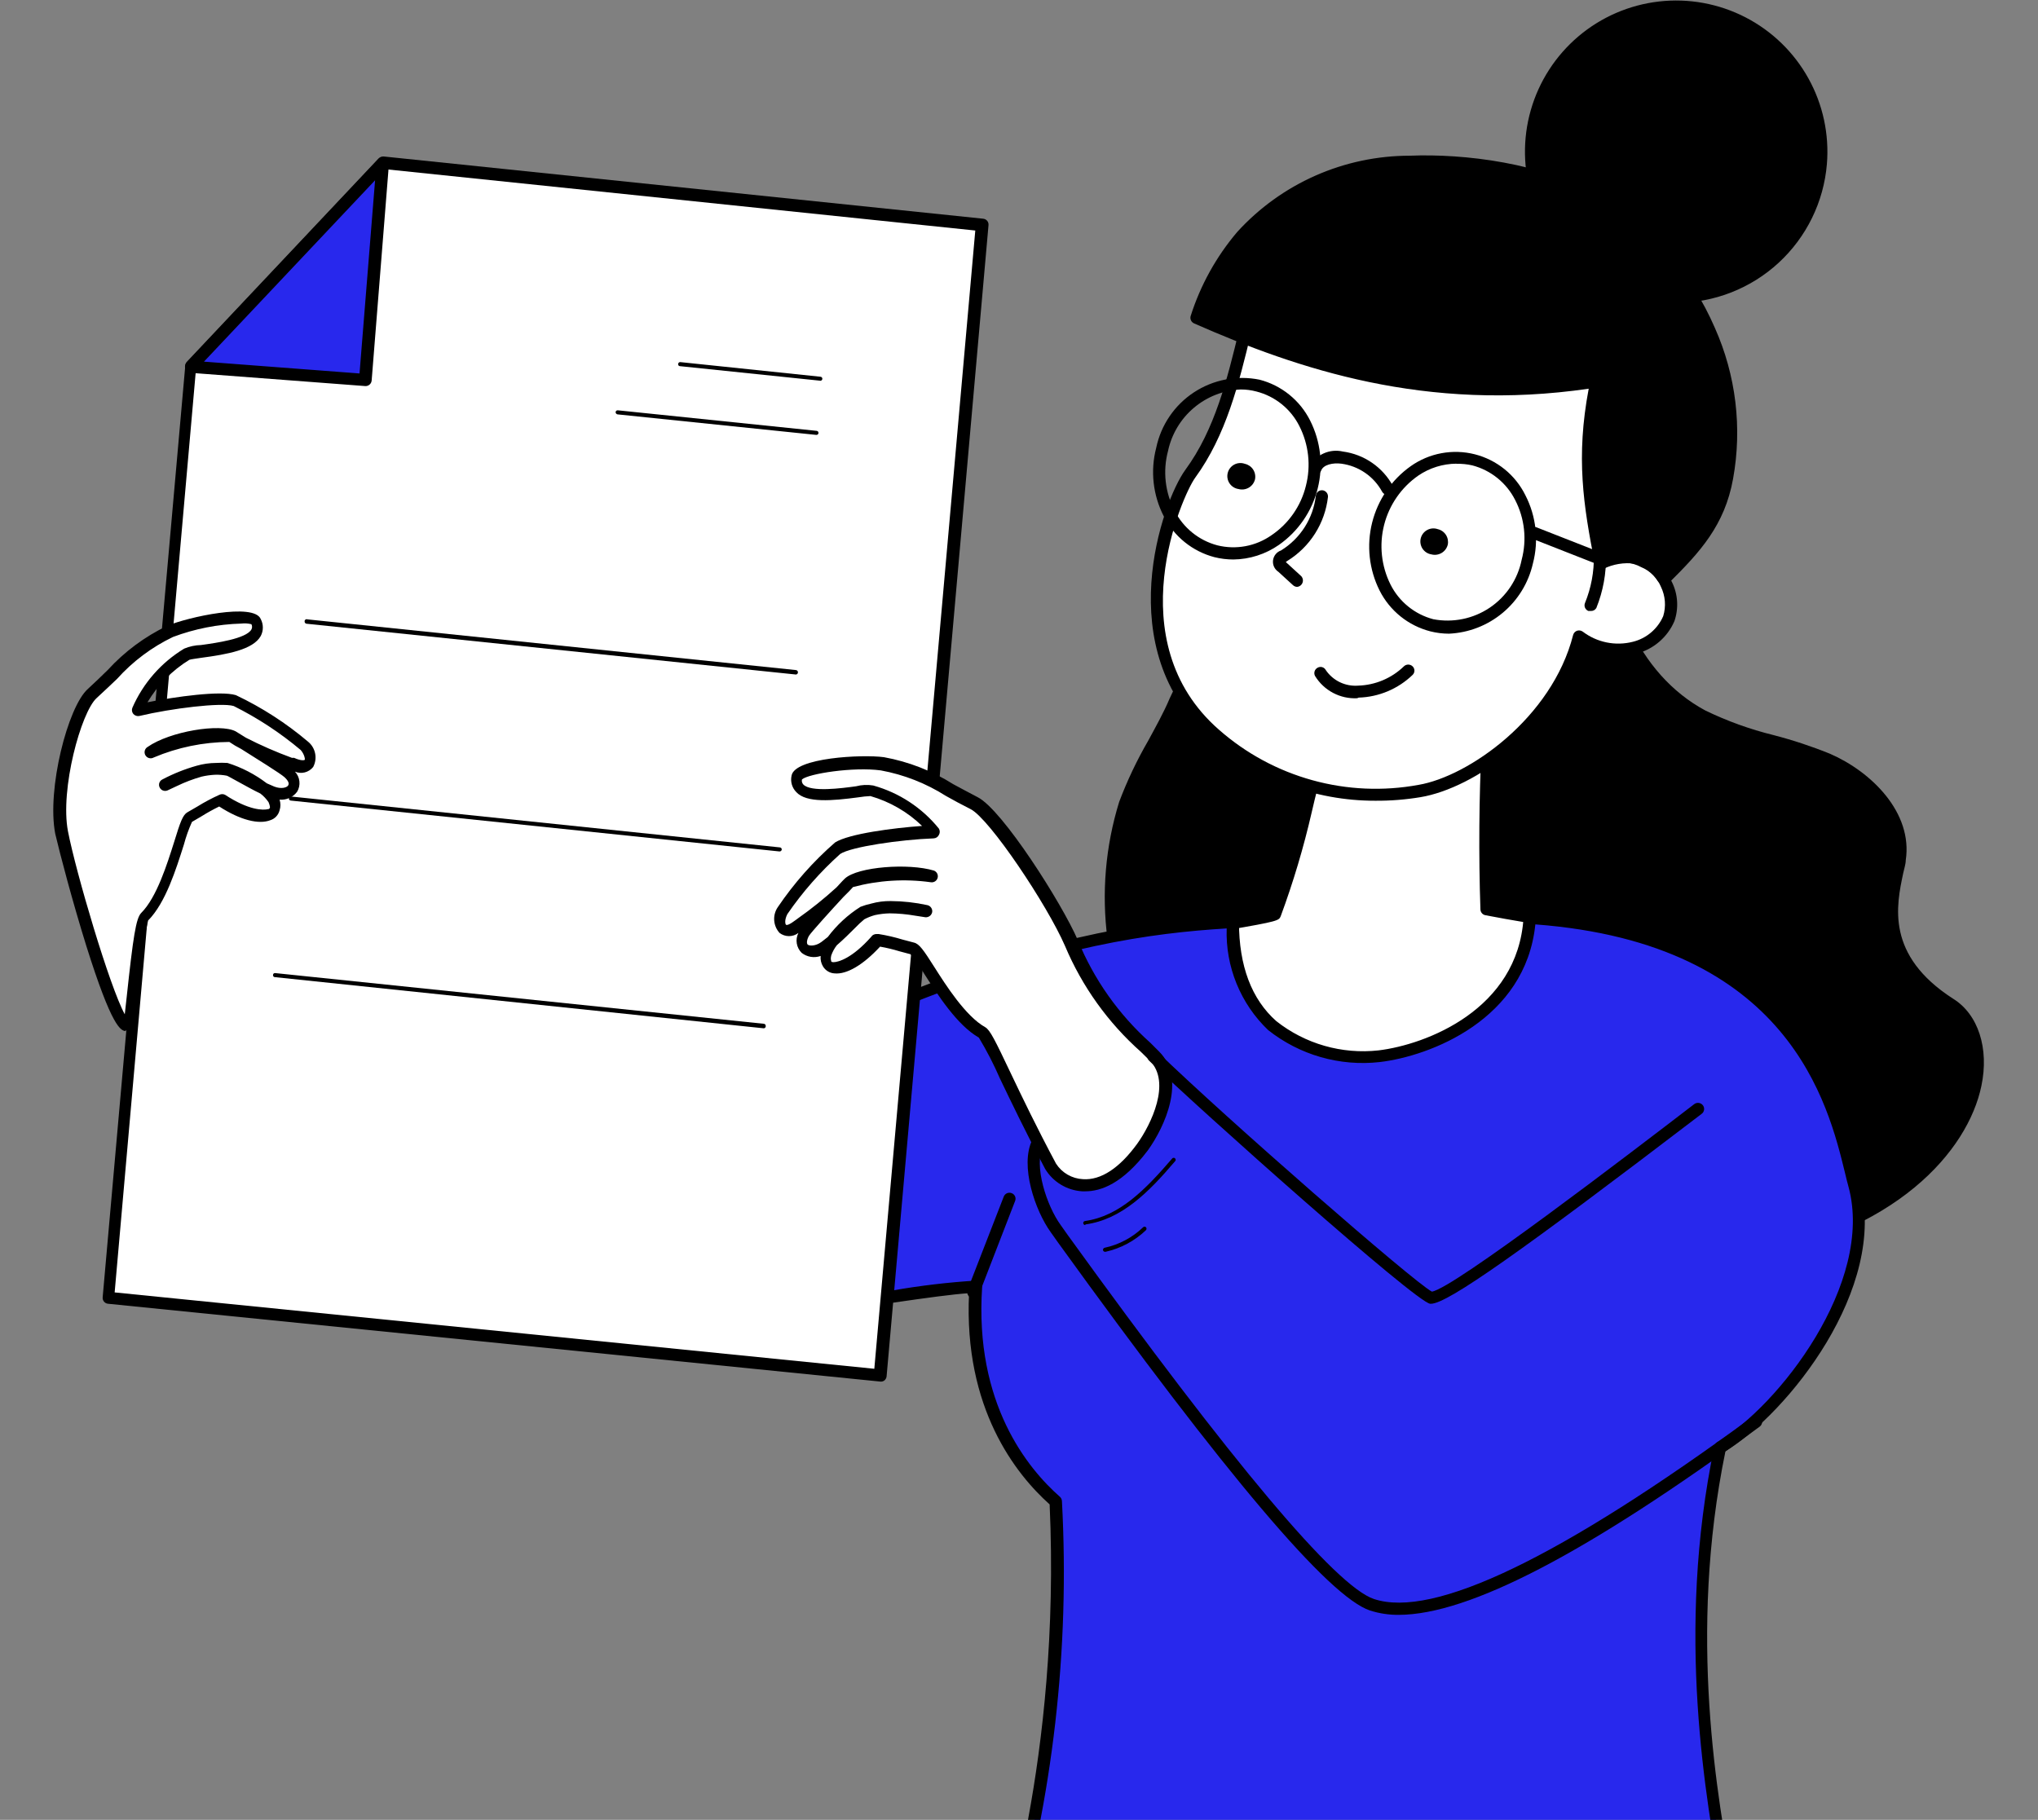 <?xml version="1.0" encoding="UTF-8"?> <svg xmlns="http://www.w3.org/2000/svg" width="131" height="117" viewBox="0 0 131 117" fill="none"><rect x="0" y="0" width="131" height="117" fill="#808080" stroke="none"/> <g clip-path="url(#clip0_10_10)"> <path d="M103.42 32.62C102.5 37.76 104.83 43.52 109.42 45.98C111.92 47.31 114.85 47.64 117.42 48.77C119.99 49.9 122.42 52.38 122.05 55.19C121.77 57.06 120.05 61.13 125.25 64.48C129.54 67.24 126.71 78.14 111.72 80.56C107.12 81.3 110.5 78.16 106.07 76.75C101.692 75.219 97.949 72.274 95.43 68.38C92.949 64.495 91.194 60.192 90.25 55.68C89.04 50.53 88.5 44.96 90.51 40.07C92.52 35.18 97.76 31.28 103.42 32.62Z" fill="black"></path> <path d="M110.6 81.06C110.355 81.094 110.106 81.079 109.867 81.016C109.627 80.954 109.403 80.844 109.206 80.695C109.009 80.545 108.844 80.358 108.719 80.145C108.594 79.931 108.513 79.695 108.48 79.45C108.337 78.865 108.028 78.333 107.59 77.92C107.151 77.506 106.603 77.228 106.01 77.12C101.549 75.565 97.735 72.567 95.17 68.6C92.657 64.696 90.881 60.364 89.93 55.82C88.38 49.24 88.47 44.2 90.21 39.97C92.21 35.18 97.5 30.86 103.51 32.29C103.606 32.316 103.69 32.376 103.745 32.459C103.8 32.541 103.823 32.641 103.81 32.74C102.87 37.94 105.32 43.38 109.62 45.68C111.021 46.359 112.489 46.888 114 47.26C115.235 47.58 116.448 47.981 117.63 48.46C120.3 49.62 122.96 52.25 122.5 55.3C122.5 55.55 122.4 55.83 122.34 56.12C121.89 58.23 121.21 61.41 125.53 64.2C127.16 65.2 127.87 67.41 127.36 69.82C126.5 73.96 121.91 79.37 111.84 81C111.429 81.048 111.014 81.068 110.6 81.06ZM101.17 32.75C96.49 32.75 92.53 36.32 90.93 40.22C89.26 44.29 89.18 49.22 90.69 55.59C91.618 60.058 93.357 64.318 95.82 68.16C98.283 71.98 101.95 74.869 106.24 76.37C106.959 76.507 107.624 76.847 108.156 77.351C108.687 77.854 109.064 78.499 109.24 79.21C109.52 80.07 109.66 80.51 111.74 80.21C121.41 78.65 125.8 73.55 126.61 69.65C127.05 67.56 126.48 65.72 125.12 64.85C120.35 61.77 121.12 57.98 121.59 55.95C121.66 55.65 121.71 55.4 121.75 55.18C122.14 52.54 119.75 50.18 117.34 49.18C116.188 48.709 115.005 48.319 113.8 48.01C112.235 47.628 110.717 47.078 109.27 46.37C104.78 43.97 102.18 38.37 102.99 32.97C102.392 32.837 101.782 32.763 101.17 32.75Z" fill="black"></path> <path d="M85.38 20.19C86.9 27.61 78.58 38.12 75.55 45.05C74.55 47.3 73.12 49.36 72.31 51.68C71.457 54.489 71.208 57.448 71.58 60.36C72.08 65.86 73.73 71.51 77.58 75.46C81.43 79.41 87.93 81.13 92.7 78.34C96.89 75.9 98.81 70.65 98.55 65.81C98.29 60.97 96.21 56.41 94.03 52.08C88.82 41.67 92.5 29.17 85.38 20.19Z" fill="black"></path> <path d="M87.46 80.09C83.639 80.036 79.996 78.468 77.33 75.73C73.86 72.2 71.79 67.04 71.19 60.39C70.8 57.424 71.056 54.408 71.94 51.55C72.452 50.195 73.074 48.884 73.8 47.63C74.28 46.74 74.8 45.82 75.19 44.89C76.263 42.593 77.455 40.353 78.76 38.18C82.18 32.18 86.05 25.42 85 20.27C84.982 20.184 84.992 20.094 85.03 20.014C85.068 19.935 85.131 19.87 85.21 19.83C85.292 19.793 85.384 19.785 85.471 19.807C85.558 19.829 85.635 19.879 85.69 19.95C89.69 24.95 90.32 30.95 91 37.23C91.53 42.17 92.09 47.28 94.41 51.9C96.57 56.18 98.69 60.78 98.97 65.78C99.27 71.31 96.9 76.37 92.97 78.68C91.292 79.633 89.39 80.12 87.46 80.09ZM85.95 21.63C86.16 26.8 82.61 33.02 79.44 38.57C78.06 40.97 76.77 43.24 75.9 45.21C75.48 46.21 74.98 47.1 74.49 48C73.789 49.221 73.183 50.495 72.68 51.81C71.833 54.562 71.591 57.465 71.97 60.32C72.56 66.78 74.55 71.78 77.89 75.18C81.89 79.3 88.23 80.52 92.54 78C96.25 75.84 98.47 71.06 98.18 65.83C97.92 60.98 95.83 56.46 93.71 52.26C91.32 47.51 90.71 42.33 90.22 37.31C89.61 31.63 89.02 26.23 85.95 21.63Z" fill="black"></path> <path d="M95.57 58.41C95.43 54.41 95.5 50.55 95.65 47.6C94.051 46.795 92.338 46.242 90.57 45.96C90.187 45.856 89.788 45.829 89.395 45.881C89.002 45.932 88.623 46.061 88.28 46.26C87.9 46.56 86.09 44.96 85.9 45.4C84.62 48.4 83.31 55.69 82.02 58.71C81.92 58.94 75.87 59.77 75.77 60C75.35 61 78.44 65 78.77 65.16C95.27 76.16 104.17 59.7 104.17 59.7C104.17 59.7 100.21 59.3 95.57 58.41Z" fill="white"></path> <path d="M89.69 69.33C85.674 69.186 81.793 67.849 78.54 65.49C78.17 65.25 74.87 61.12 75.41 59.85C75.53 59.58 75.54 59.54 78.84 58.97C79.84 58.79 81.3 58.54 81.71 58.42C82.46 56.305 83.084 54.148 83.58 51.96C84.105 49.684 84.773 47.442 85.58 45.25C85.608 45.183 85.651 45.122 85.704 45.072C85.757 45.022 85.821 44.984 85.89 44.96C86.23 44.85 86.62 45.07 87.28 45.45C87.552 45.633 87.844 45.784 88.15 45.9C88.919 45.467 89.826 45.349 90.68 45.57C92.486 45.862 94.236 46.428 95.87 47.25C95.938 47.284 95.995 47.337 96.034 47.403C96.073 47.468 96.092 47.544 96.09 47.62C95.91 50.83 95.88 54.62 95.99 58.08C100.43 58.92 104.2 59.31 104.24 59.31C104.304 59.319 104.365 59.343 104.419 59.38C104.473 59.416 104.517 59.464 104.55 59.52C104.58 59.577 104.595 59.641 104.595 59.705C104.595 59.769 104.58 59.833 104.55 59.89C104.39 60.18 100.55 67.08 93.25 68.89C92.087 69.185 90.89 69.333 89.69 69.33ZM76.11 60.33C76.11 61.21 78.46 64.45 78.99 64.9C83.91 68.17 88.63 69.28 92.99 68.19C98.85 66.74 102.45 61.7 103.48 60.08C102.19 59.92 99.01 59.52 95.48 58.84C95.392 58.824 95.313 58.779 95.255 58.711C95.197 58.644 95.163 58.559 95.16 58.47C95.04 55 95.07 51.16 95.24 47.89C93.743 47.161 92.145 46.658 90.5 46.4C89.83 46.208 89.112 46.287 88.5 46.62C88.1 46.93 87.5 46.62 86.82 46.18C86.606 46.049 86.386 45.929 86.16 45.82C85.428 47.91 84.813 50.041 84.32 52.2C83.798 54.477 83.13 56.718 82.32 58.91C82.2 59.18 82.19 59.23 78.91 59.79C77.94 59.92 76.57 60.16 76.11 60.28V60.33Z" fill="black"></path> <path d="M80.35 20.02C79.46 23.6 78.73 27.45 76.51 30.49C75.29 32.14 71.62 41.56 78.1 47.22C79.88 48.768 81.985 49.895 84.26 50.519C86.534 51.142 88.92 51.245 91.24 50.82C94.68 50.23 100.12 46.34 101.5 40.89C103.5 42.44 106.43 41.79 107.27 39.73C107.499 39.023 107.456 38.255 107.152 37.577C106.847 36.899 106.301 36.358 105.62 36.06C105.269 35.878 104.882 35.774 104.487 35.755C104.092 35.736 103.697 35.803 103.33 35.95C103.735 33.204 104.474 30.517 105.53 27.95C104.06 24.04 100.46 20.95 96.53 18.64C95.241 17.843 93.848 17.227 92.39 16.81C88.18 15.71 81.27 16.34 80.35 20.02Z" fill="white"></path> <path d="M88.4 51.48C84.509 51.486 80.751 50.063 77.84 47.48C71.31 41.77 74.7 32.26 76.19 30.21C78.1 27.61 78.89 24.35 79.65 21.21C79.76 20.77 79.86 20.33 79.97 19.89C80.127 19.336 80.395 18.82 80.757 18.373C81.12 17.926 81.57 17.557 82.08 17.29C84.81 15.66 89.48 15.61 92.49 16.38C93.98 16.812 95.406 17.441 96.73 18.25C99.99 20.14 104.23 23.33 105.9 27.76C105.92 27.806 105.93 27.855 105.93 27.905C105.93 27.955 105.92 28.004 105.9 28.05C104.919 30.417 104.218 32.89 103.81 35.42C104.554 35.315 105.312 35.453 105.972 35.813C106.631 36.173 107.157 36.737 107.47 37.42C107.661 37.807 107.774 38.228 107.801 38.659C107.828 39.09 107.77 39.522 107.63 39.93C107.409 40.446 107.072 40.903 106.645 41.267C106.219 41.632 105.714 41.892 105.17 42.03C104.594 42.185 103.993 42.223 103.403 42.143C102.812 42.062 102.243 41.864 101.73 41.56C100.08 47.02 94.73 50.68 91.31 51.25C90.348 51.41 89.375 51.487 88.4 51.48ZM88.31 16.71C86.289 16.632 84.282 17.072 82.48 17.99C82.06 18.206 81.688 18.506 81.388 18.87C81.087 19.235 80.863 19.657 80.73 20.11C80.62 20.55 80.52 20.99 80.41 21.43C79.63 24.65 78.82 27.98 76.82 30.72C76 31.85 71.82 41.21 78.36 46.92C80.09 48.441 82.143 49.549 84.364 50.162C86.584 50.775 88.915 50.877 91.18 50.46C94.38 49.92 99.76 46.17 101.12 40.82C101.137 40.758 101.169 40.702 101.212 40.654C101.256 40.608 101.31 40.572 101.37 40.55C101.432 40.53 101.498 40.525 101.562 40.535C101.627 40.546 101.688 40.571 101.74 40.61C102.193 40.954 102.718 41.191 103.276 41.303C103.833 41.416 104.409 41.401 104.96 41.26C105.39 41.154 105.79 40.949 106.128 40.663C106.466 40.377 106.734 40.017 106.91 39.61C107.101 38.984 107.047 38.308 106.76 37.72C106.642 37.437 106.469 37.179 106.251 36.963C106.033 36.747 105.774 36.576 105.49 36.46C105.178 36.289 104.832 36.191 104.478 36.172C104.123 36.153 103.768 36.214 103.44 36.35C103.377 36.37 103.309 36.373 103.244 36.359C103.179 36.345 103.119 36.315 103.07 36.27C103.021 36.227 102.983 36.173 102.96 36.112C102.938 36.05 102.931 35.985 102.94 35.92C103.337 33.175 104.066 30.489 105.11 27.92C103.49 23.79 99.45 20.77 96.33 18.92C95.082 18.148 93.737 17.546 92.33 17.13C91.012 16.828 89.662 16.687 88.31 16.71Z" fill="black"></path> <path d="M93.14 40.74C92.735 40.739 92.332 40.689 91.94 40.59C91.242 40.41 90.589 40.084 90.027 39.632C89.465 39.18 89.006 38.613 88.68 37.97C88.002 36.617 87.832 35.067 88.199 33.6C88.566 32.132 89.446 30.845 90.68 29.97C91.27 29.553 91.944 29.268 92.654 29.137C93.365 29.005 94.096 29.029 94.796 29.206C95.496 29.384 96.15 29.712 96.712 30.166C97.274 30.621 97.73 31.192 98.05 31.84C98.749 33.197 98.92 34.764 98.53 36.24C98.247 37.476 97.567 38.586 96.593 39.398C95.62 40.211 94.407 40.682 93.14 40.74ZM93.62 29.81C92.742 29.816 91.885 30.084 91.16 30.58C90.073 31.34 89.296 32.464 88.969 33.749C88.643 35.034 88.788 36.394 89.38 37.58C89.654 38.126 90.041 38.607 90.515 38.991C90.989 39.376 91.54 39.655 92.13 39.81C93.389 40.051 94.693 39.785 95.757 39.07C96.82 38.354 97.558 37.247 97.81 35.99C98.154 34.699 98.004 33.326 97.39 32.14C97.115 31.597 96.727 31.118 96.253 30.735C95.779 30.352 95.229 30.075 94.64 29.92C94.306 29.843 93.963 29.809 93.62 29.82V29.81Z" fill="black"></path> <path d="M79.28 35.97C78.869 35.97 78.459 35.92 78.06 35.82C77.364 35.637 76.715 35.309 76.155 34.857C75.595 34.406 75.137 33.841 74.81 33.2C74.108 31.841 73.934 30.27 74.32 28.79C74.623 27.331 75.492 26.051 76.736 25.23C77.981 24.409 79.499 24.114 80.96 24.41C81.657 24.59 82.308 24.917 82.868 25.369C83.429 25.82 83.886 26.387 84.21 27.03C84.894 28.381 85.068 29.933 84.701 31.403C84.334 32.872 83.449 34.16 82.21 35.03C81.35 35.63 80.329 35.958 79.28 35.97ZM79.75 25.04C78.644 25.089 77.586 25.503 76.741 26.218C75.895 26.933 75.311 27.907 75.08 28.99C74.736 30.278 74.886 31.647 75.5 32.83C75.775 33.375 76.162 33.855 76.636 34.24C77.11 34.624 77.66 34.904 78.25 35.06C78.843 35.207 79.46 35.225 80.061 35.113C80.661 35.001 81.23 34.761 81.73 34.41C82.835 33.664 83.622 32.534 83.94 31.24C84.274 29.948 84.125 28.579 83.52 27.39C83.246 26.844 82.857 26.363 82.381 25.98C81.905 25.597 81.352 25.321 80.76 25.17C80.434 25.083 80.098 25.039 79.76 25.04H79.75Z" fill="black"></path> <path d="M117.04 10.49C117.192 8.651 116.795 6.808 115.9 5.194C115.004 3.58 113.65 2.268 112.009 1.424C110.367 0.58 108.513 0.242 106.679 0.452C104.846 0.662 103.115 1.411 101.708 2.605C100.3 3.799 99.278 5.383 98.771 7.157C98.264 8.932 98.294 10.817 98.859 12.574C99.423 14.331 100.496 15.882 101.942 17.029C103.387 18.176 105.141 18.869 106.98 19.02C109.444 19.219 111.887 18.433 113.773 16.834C115.659 15.235 116.834 12.954 117.04 10.49Z" fill="black"></path> <path d="M107.76 19.44H106.94C105.024 19.281 103.199 18.558 101.694 17.362C100.189 16.166 99.073 14.55 98.487 12.72C97.9 10.889 97.869 8.926 98.398 7.078C98.927 5.23 99.992 3.581 101.458 2.338C102.925 1.095 104.727 0.315 106.637 0.096C108.546 -0.122 110.478 0.23 112.187 1.109C113.897 1.988 115.307 3.354 116.24 5.034C117.174 6.715 117.588 8.634 117.43 10.55C117.227 12.977 116.121 15.24 114.331 16.892C112.541 18.544 110.196 19.463 107.76 19.47V19.44ZM107.76 0.82C106.023 0.82 104.323 1.326 102.868 2.277C101.414 3.227 100.268 4.581 99.57 6.172C98.873 7.764 98.655 9.524 98.942 11.238C99.229 12.951 100.01 14.544 101.188 15.821C102.366 17.099 103.89 18.005 105.575 18.429C107.26 18.854 109.032 18.778 110.675 18.211C112.317 17.645 113.759 16.612 114.824 15.239C115.889 13.866 116.53 12.212 116.67 10.48C116.767 9.311 116.633 8.134 116.275 7.017C115.916 5.9 115.341 4.865 114.583 3.97C113.824 3.076 112.896 2.34 111.852 1.804C110.808 1.269 109.669 0.945 108.5 0.85C108.22 0.82 107.98 0.82 107.76 0.82Z" fill="black"></path> <path d="M102.89 36.21C102.04 31.93 101.67 28.94 102.59 24.5C92.59 26.09 84.59 23.78 76.89 20.41C77.491 18.492 78.459 16.709 79.74 15.16C81.112 13.653 82.784 12.449 84.65 11.628C86.515 10.806 88.532 10.384 90.57 10.39C94.44 10.22 99.26 10.99 102.62 12.92C105.803 14.897 108.311 17.795 109.81 21.23C111.116 24.202 111.509 27.494 110.94 30.69C110.44 33.43 109.08 35.06 106.94 37.19C106.527 36.55 105.899 36.079 105.17 35.86C104.392 35.75 103.599 35.872 102.89 36.21Z" fill="black"></path> <path d="M106.92 37.58C106.866 37.58 106.812 37.567 106.763 37.543C106.715 37.519 106.673 37.483 106.64 37.44L106.57 37.37C106.231 36.83 105.709 36.429 105.1 36.24C104.398 36.147 103.684 36.265 103.05 36.58C102.998 36.602 102.942 36.614 102.885 36.614C102.828 36.614 102.772 36.602 102.72 36.58C102.671 36.551 102.629 36.512 102.596 36.465C102.563 36.419 102.541 36.366 102.53 36.31C101.77 32.48 101.29 29.39 102.12 24.99C91.65 26.51 83.43 23.73 76.75 20.79C76.665 20.751 76.597 20.684 76.557 20.6C76.517 20.516 76.507 20.42 76.53 20.33C77.159 18.341 78.179 16.499 79.53 14.91C80.936 13.367 82.648 12.133 84.558 11.29C86.468 10.446 88.532 10.01 90.62 10.01C94.1 9.87 99.15 10.46 102.88 12.6C106.143 14.605 108.709 17.565 110.23 21.08C111.586 24.122 111.994 27.503 111.4 30.78C110.86 33.78 109.27 35.5 107.26 37.49C107.214 37.531 107.16 37.56 107.101 37.575C107.042 37.591 106.98 37.593 106.92 37.58ZM104.6 35.41C104.811 35.411 105.022 35.431 105.23 35.47C105.916 35.637 106.522 36.041 106.94 36.61C109.03 34.52 110.12 33.02 110.56 30.61C111.11 27.494 110.723 24.286 109.45 21.39C108.007 18.023 105.563 15.181 102.45 13.25C98.87 11.2 93.98 10.62 90.61 10.77C88.621 10.768 86.653 11.181 84.833 11.983C83.013 12.786 81.38 13.96 80.04 15.43C78.884 16.843 77.99 18.452 77.4 20.18C84.03 23.07 92.19 25.75 102.56 24.1C102.624 24.088 102.689 24.093 102.751 24.114C102.812 24.136 102.867 24.172 102.91 24.22C102.953 24.266 102.985 24.322 103.002 24.383C103.02 24.444 103.022 24.508 103.01 24.57C102.256 28.243 102.328 32.038 103.22 35.68C103.662 35.515 104.128 35.424 104.6 35.41Z" fill="black"></path> <path d="M87.24 44.89C86.701 44.917 86.166 44.799 85.689 44.547C85.212 44.295 84.811 43.92 84.53 43.46C84.505 43.415 84.49 43.365 84.485 43.314C84.48 43.263 84.485 43.211 84.5 43.162C84.514 43.112 84.539 43.067 84.572 43.027C84.604 42.987 84.645 42.954 84.69 42.93C84.734 42.904 84.784 42.887 84.835 42.88C84.886 42.873 84.938 42.877 84.987 42.891C85.037 42.905 85.083 42.929 85.123 42.962C85.163 42.994 85.196 43.034 85.22 43.08C85.448 43.415 85.76 43.684 86.126 43.86C86.491 44.035 86.896 44.111 87.3 44.08C88.4 44.047 89.449 43.605 90.24 42.84C90.315 42.767 90.415 42.726 90.52 42.726C90.625 42.726 90.725 42.767 90.8 42.84C90.837 42.876 90.867 42.918 90.887 42.965C90.907 43.013 90.918 43.064 90.918 43.115C90.918 43.166 90.907 43.217 90.887 43.265C90.867 43.312 90.837 43.355 90.8 43.39C89.865 44.291 88.628 44.812 87.33 44.85L87.24 44.89Z" fill="black"></path> <path d="M93.06 35.02C93.105 34.803 93.063 34.577 92.944 34.39C92.824 34.203 92.636 34.07 92.42 34.02C92.31 33.981 92.194 33.965 92.077 33.974C91.961 33.982 91.848 34.015 91.745 34.07C91.642 34.124 91.552 34.2 91.48 34.291C91.407 34.383 91.355 34.488 91.326 34.601C91.296 34.714 91.291 34.831 91.31 34.946C91.328 35.061 91.371 35.171 91.434 35.269C91.498 35.367 91.581 35.45 91.678 35.514C91.775 35.578 91.885 35.621 92 35.64C92.11 35.67 92.226 35.678 92.339 35.663C92.452 35.648 92.561 35.61 92.66 35.553C92.759 35.495 92.845 35.418 92.914 35.327C92.982 35.235 93.032 35.131 93.06 35.02Z" fill="black"></path> <path d="M80.67 30.82C80.715 30.601 80.671 30.374 80.55 30.187C80.428 30 80.238 29.868 80.02 29.82C79.91 29.78 79.792 29.763 79.674 29.771C79.557 29.779 79.443 29.811 79.339 29.866C79.235 29.921 79.144 29.997 79.071 30.09C78.998 30.182 78.946 30.289 78.917 30.403C78.888 30.517 78.883 30.636 78.903 30.751C78.923 30.867 78.967 30.978 79.033 31.076C79.098 31.173 79.183 31.256 79.283 31.319C79.382 31.382 79.494 31.423 79.61 31.44C79.72 31.47 79.835 31.478 79.949 31.463C80.062 31.448 80.171 31.41 80.27 31.353C80.369 31.295 80.455 31.218 80.524 31.127C80.592 31.035 80.642 30.931 80.67 30.82Z" fill="black"></path> <path d="M83.38 37.73C83.279 37.729 83.183 37.689 83.11 37.62L82.17 36.76C82.05 36.681 81.955 36.57 81.894 36.44C81.834 36.309 81.812 36.165 81.829 36.022C81.847 35.88 81.904 35.745 81.995 35.633C82.085 35.522 82.204 35.437 82.34 35.39C82.956 35.011 83.477 34.498 83.865 33.888C84.253 33.278 84.498 32.588 84.58 31.87C84.585 31.819 84.6 31.769 84.624 31.723C84.649 31.678 84.682 31.638 84.722 31.605C84.762 31.573 84.808 31.548 84.858 31.534C84.907 31.519 84.959 31.515 85.01 31.52C85.113 31.533 85.206 31.584 85.272 31.665C85.337 31.745 85.368 31.847 85.36 31.95C85.264 32.788 84.98 33.593 84.528 34.305C84.076 35.017 83.468 35.617 82.75 36.06L82.65 36.13L82.7 36.18L83.64 37.04C83.711 37.116 83.751 37.216 83.751 37.32C83.751 37.424 83.711 37.524 83.64 37.6C83.572 37.674 83.48 37.72 83.38 37.73Z" fill="black"></path> <path d="M89.19 31.82C89.118 31.82 89.048 31.8 88.986 31.763C88.925 31.726 88.874 31.673 88.84 31.61C88.576 31.125 88.201 30.709 87.745 30.396C87.29 30.084 86.768 29.883 86.22 29.81C85.68 29.74 85.06 29.87 84.92 30.26C84.882 30.357 84.807 30.436 84.712 30.479C84.617 30.522 84.508 30.526 84.41 30.49C84.314 30.45 84.237 30.375 84.195 30.28C84.152 30.186 84.147 30.078 84.18 29.98C84.385 29.61 84.704 29.317 85.091 29.146C85.477 28.974 85.909 28.934 86.32 29.03C86.994 29.12 87.637 29.368 88.196 29.754C88.756 30.14 89.216 30.652 89.54 31.25C89.586 31.343 89.594 31.451 89.562 31.549C89.531 31.648 89.462 31.731 89.37 31.78C89.314 31.808 89.252 31.821 89.19 31.82Z" fill="black"></path> <path d="M102.62 36.2C102.574 36.21 102.526 36.21 102.48 36.2L98.48 34.63C98.383 34.593 98.305 34.519 98.263 34.424C98.221 34.329 98.218 34.222 98.255 34.125C98.292 34.028 98.366 33.95 98.461 33.908C98.556 33.866 98.663 33.863 98.76 33.9L102.76 35.47C102.856 35.51 102.933 35.585 102.976 35.68C103.018 35.774 103.023 35.882 102.99 35.98C102.956 36.048 102.903 36.105 102.837 36.144C102.772 36.183 102.696 36.202 102.62 36.2Z" fill="black"></path> <path d="M102.25 39.28H102.1C102.052 39.261 102.008 39.233 101.971 39.197C101.934 39.161 101.904 39.118 101.883 39.071C101.863 39.024 101.852 38.972 101.851 38.921C101.851 38.869 101.861 38.818 101.88 38.77C102.278 37.797 102.472 36.752 102.45 35.7C102.45 35.649 102.46 35.598 102.48 35.551C102.499 35.503 102.528 35.46 102.564 35.424C102.6 35.388 102.643 35.359 102.691 35.34C102.738 35.32 102.789 35.31 102.84 35.31C102.891 35.31 102.942 35.32 102.989 35.34C103.037 35.359 103.08 35.388 103.116 35.424C103.152 35.46 103.181 35.503 103.2 35.551C103.22 35.598 103.23 35.649 103.23 35.7C103.255 36.86 103.044 38.014 102.61 39.09C102.573 39.152 102.52 39.202 102.457 39.236C102.393 39.269 102.322 39.285 102.25 39.28Z" fill="black"></path> <path d="M110.58 93.05C114.49 90.78 120.97 82.73 119.19 76.2C118.25 72.73 116.58 60.2 98.33 59.04C97.96 64.86 92.33 67.48 88.67 67.91C86.67 68.15 79.26 67.91 79.26 59.29C74.33 59.57 68.11 60.29 58.54 64.14C51.29 67.03 38.92 68.94 38.92 68.94C38.92 68.94 26.41 52.94 21.92 46.38C19.46 42.78 15.01 57.71 12.26 51.38C11.84 50.38 25.07 76.88 26.14 78.88C31.76 89.33 57.69 82.72 62.71 82.72C62.22 90 65.33 94.31 67.86 96.52C68.64 113.34 64.53 124.97 64.53 124.97C64.53 124.97 87.53 133.52 111.34 126.49C113.17 125.97 106.76 111.24 110.58 93.05Z" fill="#2828ED"></path> <path d="M91.22 129.66C87.114 129.655 83.014 129.361 78.95 128.78C73.999 128.105 69.124 126.96 64.39 125.36C64.293 125.324 64.215 125.251 64.172 125.157C64.129 125.064 64.124 124.957 64.16 124.86C64.16 124.75 68.21 113.17 67.47 96.72C65.31 94.79 61.93 90.55 62.29 83.14C61.29 83.2 59.55 83.44 57.48 83.74C48.02 85.11 30.4 87.66 25.79 79.08C25.24 78.08 21.57 70.75 18.02 63.69C15.66 58.99 13.23 54.15 12.3 52.33C12.149 52.083 12.015 51.826 11.9 51.56C11.876 51.513 11.862 51.461 11.858 51.408C11.854 51.356 11.86 51.303 11.877 51.252C11.894 51.202 11.92 51.156 11.955 51.116C11.99 51.076 12.033 51.043 12.08 51.02C12.43 50.86 12.58 51.15 12.74 51.46L12.98 51.94C13.061 52.1 13.177 52.241 13.318 52.352C13.46 52.462 13.625 52.54 13.8 52.58C14.8 52.68 16.15 50.72 17.35 49C18.69 47.08 19.85 45.42 21.04 45.42C21.286 45.432 21.525 45.506 21.735 45.636C21.945 45.765 22.119 45.945 22.24 46.16C26.41 52.26 37.68 66.72 39.07 68.51C40.79 68.24 51.79 66.4 58.38 63.77C67.95 59.97 74.28 59.17 79.22 58.9C79.33 58.9 79.436 58.939 79.52 59.01C79.594 59.085 79.636 59.185 79.64 59.29C79.64 62.1 80.45 64.24 82.04 65.65C83.898 67.116 86.258 67.791 88.61 67.53C91.67 67.16 97.56 64.91 97.93 59.01C97.933 58.959 97.945 58.909 97.967 58.864C97.989 58.818 98.021 58.777 98.059 58.743C98.097 58.71 98.142 58.684 98.19 58.668C98.238 58.652 98.289 58.646 98.34 58.65C115.6 59.75 118.34 71.01 119.34 75.25L119.55 76.1C121.38 82.82 114.88 90.88 110.91 93.3C108.48 105.12 110.4 115.66 111.44 121.3C112.1 124.92 112.44 126.57 111.44 126.85C104.869 128.75 98.06 129.696 91.22 129.66ZM65.02 124.75C68.02 125.75 89.41 132.57 111.21 126.13C111.47 125.78 111.07 123.59 110.68 121.47C109.68 115.72 107.68 105.01 110.2 92.97C110.211 92.915 110.233 92.864 110.266 92.819C110.299 92.774 110.341 92.737 110.39 92.71C114.31 90.43 120.49 82.47 118.82 76.3C118.75 76.06 118.68 75.76 118.6 75.43C117.52 71 115.02 60.66 98.69 59.43C98.06 65.55 91.93 67.9 88.69 68.28C86.118 68.57 83.537 67.83 81.51 66.22C80.632 65.38 79.942 64.364 79.484 63.239C79.025 62.114 78.809 60.904 78.85 59.69C74.03 59.98 67.85 60.82 58.66 64.48C51.45 67.35 39.08 69.29 38.96 69.31C38.891 69.319 38.82 69.309 38.755 69.283C38.691 69.257 38.634 69.214 38.59 69.16C38.46 69 26.03 53.08 21.59 46.58C21.32 46.19 21.1 46.18 21.03 46.18C20.25 46.18 19.03 47.91 18.03 49.43C16.62 51.43 15.29 53.35 13.9 53.35H13.73L14.51 54.89C15.64 57.14 17.17 60.17 18.75 63.33C22.14 70.06 25.97 77.68 26.52 78.7C30.87 86.8 48.13 84.3 57.4 82.96C59.167 82.652 60.95 82.442 62.74 82.33C62.793 82.33 62.846 82.342 62.894 82.364C62.943 82.387 62.985 82.419 63.02 82.46C63.059 82.497 63.089 82.542 63.108 82.593C63.127 82.643 63.134 82.697 63.13 82.75C62.63 90.23 66.06 94.41 68.13 96.23C68.17 96.265 68.201 96.308 68.224 96.357C68.246 96.405 68.258 96.457 68.26 96.51C68.775 106.039 67.68 115.586 65.02 124.75Z" fill="black"></path> <path d="M24.58 10.49L12.26 23.57L6.95 83.47L56.56 88.45L63.11 14.49L24.58 10.49Z" fill="white"></path> <path d="M56.56 88.82L6.95 83.82C6.899 83.816 6.85 83.802 6.804 83.779C6.759 83.756 6.719 83.724 6.686 83.684C6.653 83.645 6.629 83.6 6.614 83.551C6.599 83.502 6.594 83.451 6.6 83.4L11.91 23.5C11.913 23.41 11.949 23.325 12.01 23.26L24.33 10.19C24.372 10.146 24.424 10.111 24.481 10.088C24.538 10.066 24.599 10.056 24.66 10.06L63.19 14.06C63.241 14.064 63.291 14.078 63.336 14.101C63.381 14.124 63.422 14.156 63.454 14.196C63.487 14.235 63.511 14.28 63.526 14.329C63.541 14.378 63.545 14.429 63.54 14.48L56.99 88.48C56.981 88.585 56.93 88.682 56.85 88.75C56.809 88.781 56.762 88.803 56.712 88.815C56.662 88.827 56.611 88.829 56.56 88.82ZM7.37 83.09L56.2 88L62.69 14.82L24.69 10.87L12.6 23.71L7.37 83.09Z" fill="black"></path> <path d="M12.26 23.57L23.47 24.42L24.58 10.49L12.26 23.57Z" fill="#2828ED"></path> <path d="M23.47 24.82L12.26 23.97C12.185 23.966 12.114 23.941 12.053 23.897C11.992 23.853 11.945 23.793 11.918 23.724C11.891 23.654 11.884 23.578 11.898 23.505C11.913 23.431 11.948 23.364 12 23.31L24.32 10.24C24.375 10.178 24.448 10.135 24.529 10.117C24.61 10.1 24.694 10.108 24.77 10.142C24.845 10.175 24.909 10.232 24.95 10.303C24.991 10.375 25.009 10.458 25 10.54L23.89 24.46C23.886 24.511 23.872 24.561 23.849 24.607C23.826 24.653 23.794 24.694 23.755 24.727C23.716 24.761 23.671 24.786 23.622 24.802C23.573 24.818 23.521 24.824 23.47 24.82ZM13.11 23.25L23.11 24.01L24.11 11.59L13.11 23.25Z" fill="black"></path> <path d="M52.76 24.48L43.7 23.54C43.683 23.539 43.667 23.534 43.652 23.526C43.637 23.518 43.624 23.508 43.614 23.494C43.604 23.481 43.596 23.466 43.592 23.45C43.588 23.433 43.587 23.416 43.59 23.4C43.591 23.383 43.596 23.366 43.604 23.351C43.611 23.336 43.622 23.322 43.635 23.311C43.648 23.3 43.663 23.291 43.679 23.286C43.696 23.281 43.713 23.279 43.73 23.28L52.73 24.22C52.764 24.22 52.798 24.234 52.822 24.258C52.846 24.282 52.86 24.316 52.86 24.35C52.86 24.384 52.846 24.418 52.822 24.442C52.798 24.466 52.764 24.48 52.73 24.48H52.76Z" fill="black"></path> <path d="M52.47 27.96L39.69 26.64C39.656 26.633 39.625 26.614 39.603 26.587C39.581 26.559 39.569 26.525 39.57 26.49C39.572 26.473 39.578 26.456 39.587 26.442C39.596 26.427 39.608 26.414 39.622 26.403C39.636 26.393 39.652 26.386 39.669 26.382C39.685 26.378 39.703 26.377 39.72 26.38L52.5 27.7C52.517 27.702 52.534 27.708 52.548 27.717C52.563 27.726 52.576 27.738 52.587 27.752C52.597 27.766 52.604 27.782 52.608 27.799C52.612 27.815 52.613 27.833 52.61 27.85C52.605 27.883 52.588 27.912 52.562 27.933C52.536 27.953 52.503 27.963 52.47 27.96Z" fill="black"></path> <path d="M51.11 43.36L19.7 40.1C19.665 40.095 19.633 40.077 19.61 40.049C19.588 40.021 19.577 39.986 19.58 39.95C19.578 39.928 19.582 39.905 19.592 39.885C19.601 39.865 19.615 39.847 19.634 39.834C19.651 39.821 19.673 39.813 19.695 39.811C19.717 39.808 19.739 39.811 19.76 39.82L51.17 43.08C51.203 43.085 51.234 43.102 51.256 43.127C51.278 43.153 51.29 43.186 51.29 43.22C51.291 43.242 51.286 43.264 51.277 43.285C51.268 43.305 51.254 43.323 51.236 43.336C51.218 43.35 51.198 43.359 51.176 43.363C51.154 43.368 51.131 43.366 51.11 43.36Z" fill="black"></path> <path d="M50.1 54.74L18.69 51.47C18.673 51.469 18.656 51.464 18.641 51.456C18.626 51.449 18.612 51.438 18.601 51.425C18.59 51.412 18.581 51.397 18.576 51.381C18.571 51.364 18.569 51.347 18.57 51.33C18.575 51.295 18.593 51.263 18.621 51.24C18.649 51.218 18.684 51.207 18.72 51.21L50.13 54.48C50.147 54.481 50.164 54.486 50.179 54.494C50.194 54.501 50.208 54.512 50.219 54.525C50.23 54.538 50.239 54.553 50.244 54.569C50.249 54.586 50.251 54.603 50.25 54.62C50.245 54.655 50.227 54.688 50.199 54.71C50.171 54.732 50.136 54.743 50.1 54.74Z" fill="black"></path> <path d="M49.09 66.11L17.66 62.82C17.643 62.819 17.627 62.814 17.612 62.806C17.597 62.798 17.584 62.788 17.574 62.774C17.564 62.761 17.556 62.746 17.552 62.73C17.548 62.714 17.547 62.697 17.55 62.68C17.55 62.662 17.553 62.645 17.561 62.629C17.568 62.613 17.578 62.599 17.592 62.587C17.605 62.576 17.621 62.567 17.638 62.563C17.655 62.558 17.673 62.557 17.69 62.56L49.1 65.82C49.117 65.821 49.134 65.826 49.149 65.834C49.164 65.841 49.178 65.852 49.189 65.865C49.2 65.878 49.209 65.893 49.214 65.909C49.219 65.926 49.221 65.943 49.22 65.96C49.223 65.979 49.222 65.998 49.217 66.016C49.211 66.034 49.202 66.051 49.19 66.065C49.177 66.079 49.162 66.091 49.145 66.099C49.128 66.106 49.109 66.11 49.09 66.11Z" fill="black"></path> <path d="M74.14 67.91C71.832 65.919 70.012 63.425 68.82 60.62C67.7 58.03 63.95 52.32 62.56 51.62C60.25 50.45 58.85 49.39 56.67 49.09C54.85 48.85 51.27 49.32 51.17 49.95C50.85 51.95 55.6 50.67 56 50.82C57.575 51.264 58.973 52.187 60 53.46C58.06 53.53 54.66 53.97 53.79 54.51C52.45 55.693 51.261 57.036 50.25 58.51C49.78 59.42 50.25 60.31 51.4 59.36C52.541 58.567 53.605 57.67 54.58 56.68C54.91 56.27 58.33 55.95 59.89 56.26C58.28 55.72 55.23 56.08 54.56 56.69C54.4 56.83 51.87 59.59 51.71 59.87C51.05 61.03 52.18 61.47 53.08 60.8C53.98 60.13 55.16 58.8 55.42 58.67C56.86 57.93 58.34 58.35 59.57 58.5C58.227 58.132 56.806 58.163 55.48 58.59C55.22 58.69 52.48 60.85 53.14 61.91C53.48 62.49 54.76 62.18 56.33 60.42C57.087 60.554 57.835 60.735 58.57 60.96C59.11 61.09 60.95 65.18 63.04 66.37C63.46 66.6 64.88 70.15 67.44 74.95C67.99 75.95 70.54 77.6 73.32 73.73C74.37 72.35 75.76 69.48 74.14 67.91Z" fill="white"></path> <path d="M69.76 76.59H69.56C69.076 76.56 68.608 76.413 68.193 76.162C67.778 75.912 67.431 75.564 67.18 75.15C65.96 72.85 64.99 70.83 64.28 69.35C63.886 68.441 63.431 67.559 62.92 66.71C61.53 65.91 60.31 64.01 59.41 62.61C59.151 62.167 58.857 61.745 58.53 61.35L57.82 61.16C57.41 61.035 56.992 60.934 56.57 60.86C55.48 62.04 54.42 62.66 53.64 62.58C53.489 62.572 53.343 62.526 53.214 62.447C53.085 62.369 52.977 62.26 52.9 62.13C52.779 61.929 52.727 61.694 52.75 61.46C52.546 61.531 52.328 61.551 52.114 61.516C51.901 61.481 51.7 61.393 51.53 61.26C51.364 61.096 51.254 60.884 51.216 60.654C51.178 60.424 51.215 60.188 51.32 59.98C51.146 60.112 50.934 60.184 50.715 60.184C50.496 60.184 50.284 60.112 50.11 59.98C49.908 59.758 49.787 59.475 49.765 59.176C49.743 58.877 49.822 58.579 49.99 58.33C51.034 56.786 52.274 55.384 53.68 54.16C54.57 53.6 57.43 53.23 59.27 53.1C58.337 52.198 57.197 51.539 55.95 51.18C55.692 51.191 55.435 51.218 55.18 51.26C53.52 51.48 51.83 51.64 51.18 50.92C51.047 50.783 50.95 50.616 50.897 50.433C50.845 50.25 50.839 50.056 50.88 49.87C51.07 48.71 55.42 48.49 56.82 48.68C58.404 48.968 59.919 49.559 61.28 50.42C61.77 50.68 62.28 50.96 62.84 51.25C64.42 52.04 68.25 58.06 69.28 60.44C70.313 62.965 71.907 65.222 73.94 67.04L74.51 67.61C76.27 69.37 74.88 72.43 73.78 73.96C72.15 76.11 70.76 76.59 69.76 76.59ZM56.42 60.05H56.48C57.004 60.134 57.522 60.255 58.03 60.41L58.75 60.6C59.09 60.68 59.36 61.07 60.07 62.19C60.78 63.31 62.07 65.34 63.33 66.04C63.64 66.22 63.95 66.85 64.99 69.04C65.69 70.51 66.66 72.53 67.88 74.81C68.068 75.103 68.323 75.346 68.624 75.52C68.925 75.694 69.263 75.793 69.61 75.81C70.76 75.89 71.96 75.1 73.1 73.53C73.99 72.29 75.3 69.59 73.91 68.19L73.34 67.63C71.225 65.753 69.558 63.426 68.46 60.82C67.31 58.17 63.61 52.64 62.39 52.02C61.81 51.73 61.3 51.45 60.8 51.17C59.525 50.36 58.106 49.803 56.62 49.53C54.85 49.29 51.97 49.74 51.55 50.11C51.535 50.168 51.536 50.229 51.552 50.287C51.568 50.344 51.598 50.397 51.64 50.44C52.13 50.94 54.09 50.68 55.03 50.55C55.389 50.456 55.764 50.438 56.13 50.5C57.791 50.962 59.266 51.93 60.35 53.27C60.387 53.332 60.407 53.403 60.407 53.475C60.407 53.547 60.387 53.618 60.35 53.68C60.319 53.744 60.271 53.799 60.211 53.838C60.151 53.876 60.081 53.898 60.01 53.9C57.87 53.98 54.71 54.44 54.01 54.9C52.726 56.05 51.585 57.349 50.61 58.77C50.42 59.14 50.47 59.4 50.52 59.45C50.57 59.5 50.75 59.45 51.16 59.14L51.28 59.05C52.151 58.436 52.983 57.768 53.77 57.05C54.08 56.71 54.3 56.48 54.31 56.48C55.14 55.72 58.4 55.48 60.03 55.97C60.121 56.004 60.195 56.071 60.24 56.157C60.284 56.243 60.295 56.342 60.27 56.436C60.245 56.529 60.186 56.61 60.105 56.663C60.023 56.715 59.925 56.736 59.83 56.72C58.159 56.488 56.459 56.593 54.83 57.03C54.7 57.18 54.5 57.39 54.22 57.66C53.44 58.5 52.14 59.94 52.01 60.15C51.88 60.36 51.82 60.64 51.92 60.73C52.02 60.82 52.42 60.84 52.8 60.56L53.21 60.24C53.786 59.471 54.498 58.813 55.31 58.3C55.538 58.212 55.772 58.142 56.01 58.09C56.414 57.979 56.831 57.925 57.25 57.93C58.04 57.935 58.828 58.022 59.6 58.19C59.701 58.209 59.791 58.267 59.85 58.351C59.91 58.435 59.935 58.538 59.92 58.64C59.901 58.74 59.845 58.829 59.764 58.89C59.682 58.951 59.581 58.979 59.48 58.97L58.83 58.87C58.288 58.775 57.74 58.725 57.19 58.72C56.874 58.727 56.559 58.764 56.25 58.83C56.011 58.894 55.779 58.984 55.56 59.1C55.352 59.271 55.156 59.455 54.97 59.65C54.64 59.98 54.23 60.39 53.79 60.77C53.635 60.969 53.513 61.192 53.43 61.43C53.37 61.67 53.43 61.76 53.43 61.79C53.43 61.82 53.43 61.85 53.57 61.86C53.9 61.86 54.79 61.59 55.99 60.24C56.03 60.177 56.087 60.125 56.154 60.092C56.221 60.058 56.295 60.044 56.37 60.05H56.42Z" fill="black"></path> <path d="M3.99 53.53C3.45 50.76 4.8 45.63 5.99 44.59C7.91 42.85 8.99 41.45 10.99 40.59C12.67 39.87 16.25 39.38 16.52 39.96C17.35 41.78 12.44 41.83 12.09 42.08C10.669 42.92 9.549 44.187 8.89 45.7C10.79 45.25 14.18 44.77 15.15 45.06C16.763 45.849 18.272 46.837 19.64 48C20.33 48.75 20.09 49.74 18.76 49.13C17.447 48.67 16.181 48.084 14.98 47.38C14.55 47.08 11.17 47.68 9.74 48.38C11.15 47.44 14.19 46.98 15 47.38C15.19 47.48 18.36 49.46 18.58 49.69C19.53 50.63 18.58 51.35 17.52 50.95C16.46 50.55 14.98 49.57 14.69 49.51C13.11 49.18 11.8 49.98 10.69 50.45C11.895 49.729 13.287 49.381 14.69 49.45C14.97 49.45 18.15 50.85 17.83 52.04C17.65 52.68 16.34 52.73 14.36 51.45C13.67 51.777 13.002 52.148 12.36 52.56C11.87 52.83 11.18 57.25 9.48 58.96C9.14 59.3 8.84 62.44 8.48 65.32C8.03 68.63 4.56 56.49 3.99 53.53Z" fill="white"></path> <path d="M8.11 66.29C7.76 66.29 7.19 66.04 5.55 60.82C4.65 57.93 3.85 54.88 3.55 53.6C3 50.74 4.36 45.45 5.64 44.3C6.11 43.87 6.52 43.47 6.92 43.08C8.006 41.893 9.309 40.925 10.76 40.23C12.06 39.68 16.32 38.73 16.76 39.8C16.849 39.968 16.895 40.155 16.895 40.345C16.895 40.535 16.849 40.722 16.76 40.89C16.27 41.77 14.6 42.07 12.94 42.29C12.63 42.34 12.28 42.38 12.17 42.42C11.065 43.099 10.142 44.035 9.48 45.15C11.29 44.79 14.15 44.39 15.16 44.69C16.834 45.483 18.397 46.492 19.81 47.69C20.041 47.882 20.199 48.148 20.257 48.443C20.316 48.738 20.271 49.044 20.13 49.31C19.994 49.481 19.807 49.602 19.595 49.657C19.384 49.711 19.161 49.694 18.96 49.61C19.12 49.781 19.22 49.999 19.245 50.232C19.271 50.464 19.22 50.699 19.1 50.9C18.971 51.075 18.799 51.213 18.602 51.302C18.404 51.392 18.186 51.429 17.97 51.41C18.044 51.634 18.044 51.876 17.97 52.1C17.933 52.246 17.86 52.381 17.756 52.491C17.653 52.602 17.524 52.684 17.38 52.73C16.64 53.02 15.45 52.73 14.09 51.85C13.706 52.037 13.332 52.244 12.97 52.47L12.34 52.84C12.127 53.312 11.953 53.8 11.82 54.3C11.32 55.87 10.65 58.04 9.52 59.18C9.149 60.826 8.905 62.497 8.79 64.18C8.74 64.57 8.7 64.95 8.66 65.34C8.66 65.56 8.56 66.23 8.04 66.25L8.11 66.29ZM15.51 40.09C14.009 40.132 12.526 40.423 11.12 40.95C9.755 41.606 8.532 42.523 7.52 43.65C7.11 44.04 6.69 44.44 6.21 44.88C5.21 45.79 3.85 50.75 4.37 53.45C4.88 56.08 7.05 63.45 8.02 65.21L8.14 64.13C8.56 60.22 8.74 59.03 9.08 58.69C10.08 57.69 10.75 55.53 11.2 54.11C11.59 52.84 11.75 52.39 12.05 52.22C12.35 52.05 12.49 51.97 12.69 51.85C13.143 51.569 13.614 51.318 14.1 51.1C14.157 51.07 14.221 51.055 14.285 51.055C14.349 51.055 14.413 51.07 14.47 51.1C15.99 52.1 16.92 52.1 17.23 52.02C17.33 52.02 17.34 51.94 17.35 51.92C17.36 51.9 17.35 51.78 17.26 51.57C17.117 51.36 16.942 51.175 16.74 51.02C16.22 50.77 15.74 50.49 15.31 50.26C14.88 50.03 14.67 49.9 14.58 49.87C14.326 49.821 14.068 49.8 13.81 49.81C13.524 49.825 13.239 49.865 12.96 49.93C12.417 50.084 11.888 50.284 11.38 50.53L10.76 50.82C10.667 50.857 10.563 50.857 10.47 50.82C10.377 50.783 10.302 50.711 10.26 50.62C10.238 50.575 10.225 50.526 10.222 50.475C10.22 50.425 10.227 50.375 10.243 50.327C10.26 50.28 10.286 50.236 10.32 50.199C10.354 50.162 10.395 50.131 10.44 50.11C11.14 49.74 11.878 49.445 12.64 49.23C13.046 49.113 13.467 49.052 13.89 49.05C14.133 49.035 14.377 49.035 14.62 49.05C15.534 49.335 16.39 49.779 17.15 50.36L17.63 50.57C18.07 50.74 18.43 50.64 18.52 50.5C18.61 50.36 18.52 50.18 18.28 49.96C18.04 49.74 16.47 48.76 15.5 48.15C15.237 48.017 14.983 47.867 14.74 47.7C13.07 47.709 11.418 48.049 9.88 48.7C9.79 48.752 9.683 48.766 9.582 48.738C9.482 48.711 9.397 48.645 9.345 48.555C9.293 48.465 9.28 48.358 9.307 48.258C9.334 48.157 9.4 48.072 9.49 48.02C10.92 47.02 14.14 46.49 15.15 47.02L15.81 47.43C16.766 47.919 17.751 48.35 18.76 48.72H18.9C19.38 48.94 19.57 48.87 19.59 48.85C19.61 48.83 19.59 48.52 19.33 48.22C18.01 47.11 16.563 46.16 15.02 45.39C14.21 45.15 11.02 45.54 8.96 46.03C8.889 46.045 8.816 46.04 8.748 46.017C8.679 45.995 8.618 45.954 8.57 45.9C8.524 45.845 8.495 45.779 8.484 45.708C8.474 45.638 8.482 45.566 8.51 45.5C9.2 43.919 10.364 42.592 11.84 41.7C12.183 41.557 12.549 41.479 12.92 41.47C13.86 41.34 15.82 41.07 16.16 40.47C16.188 40.418 16.203 40.359 16.203 40.3C16.203 40.241 16.188 40.182 16.16 40.13C15.947 40.078 15.727 40.065 15.51 40.09Z" fill="black"></path> <path d="M91.98 83.82H91.93C91 83.72 77.17 71.39 73.86 68.19C73.823 68.154 73.794 68.111 73.774 68.063C73.754 68.016 73.743 67.965 73.743 67.913C73.742 67.862 73.752 67.811 73.771 67.763C73.79 67.715 73.819 67.672 73.855 67.635C73.891 67.598 73.934 67.569 73.982 67.549C74.029 67.529 74.08 67.518 74.132 67.517C74.183 67.517 74.234 67.527 74.282 67.546C74.33 67.565 74.373 67.594 74.41 67.63C78.85 71.93 90.85 82.41 92.04 83.04C93.42 82.84 104.66 74.24 108.91 70.98C108.994 70.919 109.099 70.894 109.201 70.909C109.304 70.924 109.397 70.978 109.46 71.06C109.491 71.101 109.514 71.148 109.527 71.198C109.54 71.248 109.543 71.3 109.535 71.352C109.528 71.403 109.51 71.452 109.484 71.496C109.457 71.541 109.422 71.579 109.38 71.61C97.76 80.48 93.03 83.82 91.98 83.82Z" fill="black"></path> <path d="M89.9 103.82C89.276 103.825 88.655 103.731 88.06 103.54C85.42 102.66 78.86 94.92 68 79.87L67.54 79.22C66.54 77.84 65.54 74.94 66.35 73.29C66.397 73.199 66.477 73.13 66.574 73.096C66.671 73.063 66.777 73.068 66.87 73.11C66.917 73.132 66.959 73.164 66.994 73.203C67.029 73.242 67.055 73.287 67.072 73.337C67.089 73.386 67.096 73.439 67.092 73.491C67.088 73.543 67.074 73.594 67.05 73.64C66.42 74.94 67.29 77.54 68.18 78.76L68.64 79.41C79.25 94.11 85.87 101.98 88.31 102.8C92.14 104.08 100.31 100.14 112.64 91.09C112.724 91.028 112.828 91.001 112.932 91.016C113.035 91.031 113.128 91.087 113.19 91.17C113.252 91.254 113.279 91.359 113.264 91.462C113.249 91.565 113.194 91.658 113.11 91.72C102.07 99.82 94.43 103.82 89.9 103.82Z" fill="black"></path> <path d="M69.76 78.76C69.729 78.76 69.698 78.749 69.674 78.729C69.651 78.709 69.635 78.681 69.63 78.65C69.627 78.633 69.628 78.615 69.632 78.599C69.636 78.582 69.643 78.566 69.653 78.552C69.664 78.538 69.677 78.526 69.692 78.517C69.706 78.508 69.723 78.502 69.74 78.5C71.97 78.19 73.65 76.45 75.33 74.5C75.34 74.483 75.353 74.469 75.369 74.458C75.385 74.448 75.403 74.441 75.422 74.438C75.441 74.435 75.46 74.436 75.479 74.441C75.497 74.447 75.514 74.456 75.529 74.469C75.543 74.482 75.554 74.498 75.562 74.516C75.569 74.533 75.573 74.552 75.572 74.572C75.571 74.591 75.566 74.61 75.557 74.627C75.548 74.644 75.535 74.658 75.52 74.67C73.82 76.67 72.09 78.4 69.77 78.72L69.76 78.76Z" fill="black"></path> <path d="M71.03 80.48C71.001 80.479 70.972 80.469 70.949 80.451C70.925 80.433 70.909 80.408 70.9 80.38C70.894 80.346 70.9 80.31 70.919 80.281C70.938 80.251 70.966 80.229 71 80.22C71.934 80.02 72.793 79.563 73.48 78.9C73.504 78.877 73.537 78.864 73.57 78.864C73.604 78.864 73.636 78.877 73.66 78.9C73.684 78.926 73.697 78.96 73.697 78.995C73.697 79.03 73.684 79.064 73.66 79.09C72.936 79.781 72.037 80.262 71.06 80.48H71.03Z" fill="black"></path> <path d="M62.56 83.44C62.514 83.45 62.466 83.45 62.42 83.44C62.324 83.4 62.247 83.325 62.205 83.23C62.162 83.136 62.157 83.028 62.19 82.93L64.52 76.93C64.539 76.882 64.567 76.838 64.603 76.801C64.639 76.763 64.682 76.734 64.729 76.713C64.776 76.693 64.828 76.682 64.879 76.681C64.931 76.681 64.982 76.691 65.03 76.71C65.078 76.728 65.122 76.755 65.159 76.79C65.196 76.825 65.225 76.867 65.246 76.913C65.267 76.96 65.278 77.01 65.278 77.061C65.279 77.112 65.269 77.163 65.25 77.21L62.93 83.21C62.898 83.281 62.846 83.341 62.78 83.381C62.714 83.422 62.638 83.443 62.56 83.44Z" fill="black"></path> </g> <defs> <clipPath id="clip0_10_10"> <rect width="131" height="117" fill="white"></rect> </clipPath> </defs> </svg> 